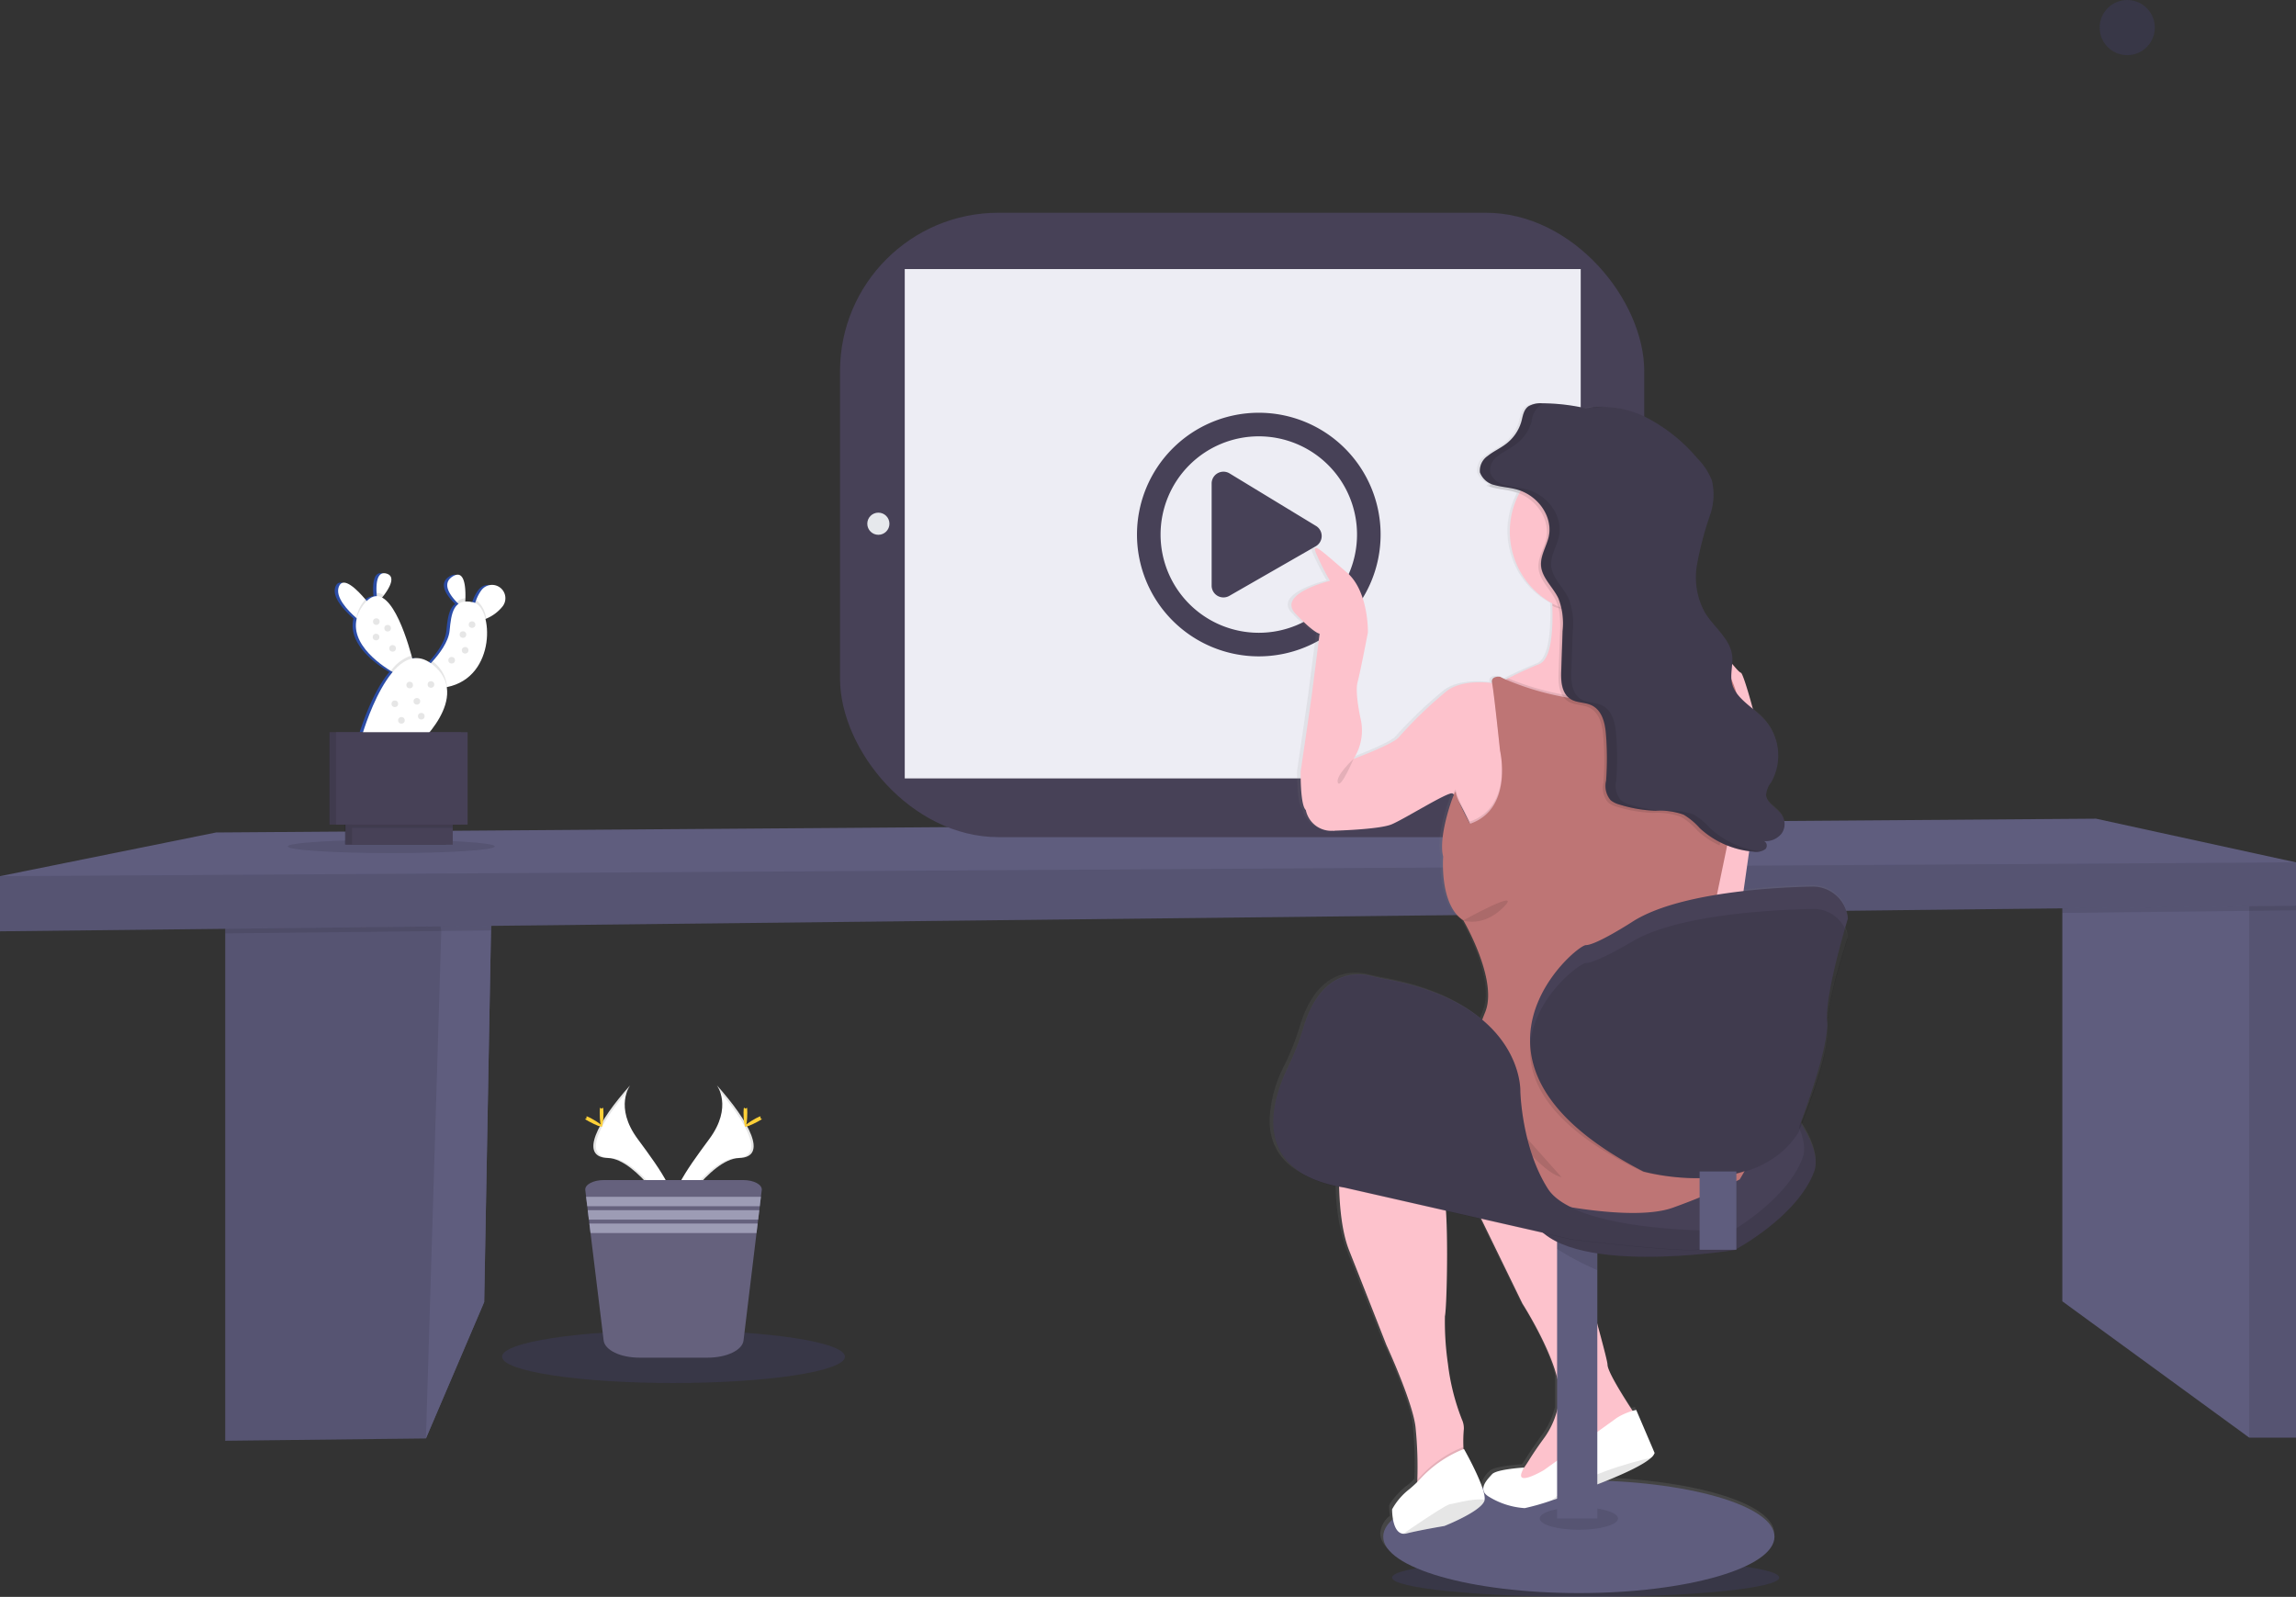 <svg xmlns="http://www.w3.org/2000/svg" xmlns:xlink="http://www.w3.org/1999/xlink" width="330.653" height="229.984" viewBox="0 0 330.653 229.984">
  <rect x="0" y="0" width="330.653" height="229.984" fill="#333333" stroke="none"/>
  <defs>
    <linearGradient id="linear-gradient" x1="0.5" y1="1" x2="0.5" gradientUnits="objectBoundingBox">
      <stop offset="0" stop-color="gray" stop-opacity="0.251"/>
      <stop offset="0.54" stop-color="gray" stop-opacity="0.122"/>
      <stop offset="1" stop-color="gray" stop-opacity="0.102"/>
    </linearGradient>
  </defs>
  <g id="undraw_press_play_bx2d" transform="translate(0 -33.899)">
    <circle id="Ellipse_37" data-name="Ellipse 37" cx="3.972" cy="3.972" r="3.972" transform="translate(302.377 33.899)" fill="#6c63ff" opacity="0.1"/>
    <ellipse id="Ellipse_38" data-name="Ellipse 38" cx="27.882" cy="2.78" rx="27.882" ry="2.78" transform="translate(200.471 258.323)" fill="#6c63ff" opacity="0.1"/>
    <path id="Path_65" data-name="Path 65" d="M136.394,487.31l-.122,6.6-.98,53.523L126.9,567.077l-28.9.331V490.352l30.166-2.39Z" transform="translate(-65.564 -326.011)" fill="#5f5d7e"/>
    <path id="Path_66" data-name="Path 66" d="M136.394,487.31l-.122,6.6-.98,53.523L126.9,567.077l-28.9.331V490.352l30.166-2.39Z" transform="translate(-65.564 -326.011)" opacity="0.1"/>
    <path id="Path_67" data-name="Path 67" d="M194.819,487.31l-.122,6.6-.98,53.523-8.387,19.641,2.208-73.038-.007-.046-.94-6.031Z" transform="translate(-123.989 -326.011)" fill="#5f5d7e"/>
    <path id="Path_68" data-name="Path 68" d="M128.166,487.962l8.228-.652-.122,6.6-7.166.079L98,494.34v-3.988Z" transform="translate(-65.564 -326.011)" opacity="0.1"/>
    <path id="Path_69" data-name="Path 69" d="M930.981,487.562v76.613h-6.729L897.33,544.538V485.4l24.053-2.261,1.476.679,1.393.642Z" transform="translate(-600.328 -323.222)" fill="#5f5d7e"/>
    <rect id="Rectangle_55" data-name="Rectangle 55" width="6.729" height="80.356" transform="translate(323.924 160.597)" opacity="0.1"/>
    <path id="Path_70" data-name="Path 70" d="M930.981,483.819v4.405l-6.729.076-26.922.3v-3.2l24.053-2.261,1.476.679,1.393.642v-.642Z" transform="translate(-600.328 -323.222)" opacity="0.1"/>
    <path id="Path_71" data-name="Path 71" d="M330.653,464.929v6.242L0,474.858v-7.944l31.113-6.289,270.745-1.986Z" transform="translate(0 -306.831)" fill="#5f5d7e"/>
    <path id="Path_72" data-name="Path 72" d="M330.653,477.64v6.242L0,487.57v-7.944Z" transform="translate(0 -319.542)" opacity="0.1"/>
    <rect id="Rectangle_56" data-name="Rectangle 56" width="115.818" height="89.925" rx="22.82" transform="translate(120.975 64.539)" fill="#474157"/>
    <rect id="Rectangle_57" data-name="Rectangle 57" width="97.349" height="73.356" transform="translate(130.295 72.651)" fill="#ededf4"/>
    <circle id="Ellipse_39" data-name="Ellipse 39" cx="1.595" cy="1.595" r="1.595" transform="translate(124.9 107.732)" fill="#e6e8ec"/>
    <circle id="Ellipse_40" data-name="Ellipse 40" cx="2.631" cy="2.631" r="2.631" transform="translate(229.326 106.868)" fill="#e6e8ec"/>
    <path id="Path_73" data-name="Path 73" d="M620.934,349.638l-12.448-7.566a1.7,1.7,0,0,0-2.525,1.483V358.27a1.7,1.7,0,0,0,2.525,1.483l12.448-7.143a1.7,1.7,0,0,0,0-2.972Zm9.36,1.274a17.542,17.542,0,1,0-17.542,17.542A17.542,17.542,0,0,0,630.294,350.912Zm-31.688,0a14.146,14.146,0,1,1,14.146,14.146,14.146,14.146,0,0,1-14.146-14.146Z" transform="translate(-431.469 -240.026)" fill="#474157"/>
    <path id="Path_74" data-name="Path 74" d="M736.127,405.782a4.14,4.14,0,0,0-.374-1.165c.251-.857.414-1.384.414-1.384a1.934,1.934,0,0,0-.04-.331,5.081,5.081,0,0,0-5.147-4.263c-1.986.036-5.753.169-9.93.639.238-1.671.523-3.671.821-5.729l.546.06a2.617,2.617,0,0,1,.391.02h.175a1.8,1.8,0,0,0,1.211-.371.715.715,0,0,0-.222-1.172A2.952,2.952,0,0,0,726.565,391a2.317,2.317,0,0,0,0-2.694c-.7-.993-2.178-1.655-2.257-2.823a3.449,3.449,0,0,1,.748-1.844,7.7,7.7,0,0,0-1.215-9.251,18.114,18.114,0,0,0-1.47-1.307c-.728-2.674-1.489-5.064-1.714-5.14-.291-.1-.791-.725-1.268-1.264a6.084,6.084,0,0,0-.023-1.367c-.351-2.317-2.648-3.972-3.912-6.017a10.388,10.388,0,0,1-1.168-6.894,49.322,49.322,0,0,1,1.807-6.9,8.782,8.782,0,0,0,.354-5.187,9.428,9.428,0,0,0-2.135-3.217,24.318,24.318,0,0,0-7.586-5.958,15.076,15.076,0,0,0-6.716-1.436h-.023l-.364.02-.258.017-.258.026-.275.026h0c-.281.036-.559.079-.837.136a28.9,28.9,0,0,0-6.14-.688h-.268a3.144,3.144,0,0,0-1.754.414c-.735.513-.828,1.433-1.049,2.234a6.2,6.2,0,0,1-2.383,3.31c-.791.569-1.721.993-2.476,1.589a2.522,2.522,0,0,0-1.142,2.37,2.586,2.586,0,0,0,1.655,1.622c-.1.119-.2.235-.288.357.156.063.331.119.473.165.993.295,2.062.331,3.068.6a6.722,6.722,0,0,1,.814.275,11.624,11.624,0,0,0-1.36,5.468,11.78,11.78,0,0,0,6.163,10.333v.331c.1,3.455-.159,7.659-1.926,8.371s-3.459,1.516-4.5,2.036l-.331.175c-.275-.126-.549-.258-.818-.4,0,0-1.407-.166-1.162.907,0,0-4.253-.662-6.587,1.155a60.655,60.655,0,0,0-6.914,6.6c-.751.99-6.56,3.154-6.56,3.154a7.448,7.448,0,0,0,1.039-5.693s-.874-3.78-.457-5.3,1.5-7.143,1.5-7.143.152-5.938-3.088-8.662-5.494-4.965-4.243-2.317a36.89,36.89,0,0,0,1.834,3.545s-7.748,1.84-5,4.713,3.5,2.876,3.5,2.876-.917,7.093-1.086,8.414-1.655,11.383-1.655,11.383-.083,4.786.751,5.527a3.765,3.765,0,0,0,4,2.979s6.58-.166,8.414-.907,8.162-4.7,8.831-4.455a.379.379,0,0,1,.129.086.945.945,0,0,1,.1.1c-.662,1.466-2.231,6.444-1.562,8.89,0,0-.583,6.927,2.916,9.155,0,0,5.081,8.579,3.164,13.2-.152.374-.288.718-.414,1.053-2.909-2.413-7.348-4.634-14.126-5.862-.692-.126-1.38-.278-2.062-.444-1.926-.467-7.225-.894-9.747,7.484a36.856,36.856,0,0,1-2.237,5.667,18.711,18.711,0,0,0-2.118,7.745c-.056,4,2.012,7.973,9.519,9.43a28.567,28.567,0,0,0,1.443,9.079c2.082,5.2,5.415,13.61,5.415,13.61s4,8.579,4.25,12.041a55.282,55.282,0,0,1,.235,7.282,3.246,3.246,0,0,1-.033.364,8.779,8.779,0,0,1-1.119,1.016c-.583.331-2.5,2.393-2.5,2.886a8.82,8.82,0,0,0,.126,1.41,3.474,3.474,0,0,0-1.4,2.515c0,4.475,12.7,8.1,28.365,8.1s28.362-3.641,28.362-8.1c0-4.084-10.592-7.46-24.354-8.016,2.87-1.145,5.418-2.347,6.474-3.31a1.549,1.549,0,0,0,.5-.682L705.5,473.78s-.208.046-.516.136l-.185-.278c-1.185-1.8-3.465-5.4-3.465-6.375,0-.361-.6-2.668-1.476-5.829V451.289c8.692,1.324,19.892-.477,19.892-.477l.05-.026h.218v-.119c1.506-.834,9.039-5.246,11.273-11.1.662-1.708-.162-4.154-1.8-6.769,1.145-2.843,3.972-10.188,3.69-13.117,0-.156-.02-.331-.02-.5a8.657,8.657,0,0,0,.033-.9c.331-4.3,2.979-12.164,2.979-12.164S736.16,405.981,736.127,405.782ZM679.86,386.665c.6,1.059,1.248,2.413,1.5,2.962h0s-.88-1.622-1.486-2.962Zm.629,92.709-.063.023v-.331a19.677,19.677,0,0,1,.063-2.588,3.032,3.032,0,0,0-.285-1.344,31.771,31.771,0,0,1-2.029-7.987,40.053,40.053,0,0,1-.434-6.835,121.041,121.041,0,0,0,.149-15.113l5.124,1.152,5.958,12.147s3.833,5.931,5.021,10.611V473.8a11.451,11.451,0,0,1-1.791,3.886c-.791,1.082-1.562,2.178-2.277,3.31-.218.351-.46.712-.7,1.049-.079,0-3.995.228-4.66.963a4.449,4.449,0,0,0-1.245,1.887l-.169.026a39.5,39.5,0,0,0-2.645-5.544Z" transform="translate(-470.055 -237.258)" fill="url(#linear-gradient)"/>
    <path id="Path_75" data-name="Path 75" d="M775.915,767.873l-1.324,4.3-5.627,4.882-8.275,2.376s-3.889-2.128-2.565-2.542a3.266,3.266,0,0,0,1.248-1.086c-.463,1.688,3.22-.487,3.22-.487s9.516-6.785,10.509-7.53a7.484,7.484,0,0,1,2.118-.97C775.634,767.465,775.915,767.873,775.915,767.873Z" transform="translate(-540.277 -530.011)" opacity="0.1"/>
    <path id="Path_76" data-name="Path 76" d="M757.738,692.923l-1.324,4.3-5.627,4.882-8.275,2.376s-3.889-2.128-2.565-2.542a3.264,3.264,0,0,0,1.248-1.086,16.54,16.54,0,0,0,1.105-1.6c.708-1.139,1.476-2.237,2.261-3.31a11.914,11.914,0,0,0,2.089-5.5c.579-4.551-5.3-13.736-5.3-13.736L730.68,654.79l14.894,1.82s8.026,27.555,8.026,28.878c0,.993,2.264,4.584,3.442,6.395C757.457,692.516,757.738,692.923,757.738,692.923Z" transform="translate(-522.1 -455.061)" fill="#fdc2cc"/>
    <ellipse id="Ellipse_41" data-name="Ellipse 41" cx="28.173" cy="8.126" rx="28.173" ry="8.126" transform="translate(199.203 247.086)" fill="#5f5d7e"/>
    <path id="Path_77" data-name="Path 77" d="M770.57,773.456a1.589,1.589,0,0,1-.5.685c-2.045,1.877-9.695,4.667-14.421,6.183a33.453,33.453,0,0,1-3.783,1.076,11.218,11.218,0,0,1-5.213-1.678c-1.655-1.016-.165-2.459.5-3.2s4.634-.966,4.634-.966c-1.9,3.167,2.81.387,2.81.387s9.516-6.785,10.509-7.53a9.134,9.134,0,0,1,2.813-1.158Z" transform="translate(-532.285 -530.298)" fill="#fff"/>
    <path id="Path_79" data-name="Path 79" d="M789.781,788.09c-2.045,1.877-9.694,4.667-14.421,6.183C779.643,790.645,786.825,788.749,789.781,788.09Z" transform="translate(-551.992 -544.241)" opacity="0.1"/>
    <ellipse id="Ellipse_42" data-name="Ellipse 42" cx="5.637" cy="1.625" rx="5.637" ry="1.625" transform="translate(221.74 250.969)" opacity="0.1"/>
    <rect id="Rectangle_58" data-name="Rectangle 58" width="5.792" height="42.862" transform="translate(224.242 209.732)" fill="#5f5d7e"/>
    <path id="Path_80" data-name="Path 80" d="M783.792,687.128v4.965A40.735,40.735,0,0,1,778,689.045V685h1.208Z" transform="translate(-553.758 -475.272)" opacity="0.1"/>
    <path id="Path_81" data-name="Path 81" d="M754.27,610.208s19.124-4.922,23.884-8.606,23.45,13.65,20.981,20.19-11.459,11.277-11.459,11.277-24.86,4.045-29.094-4.392S754.27,610.208,754.27,610.208Z" transform="translate(-537.882 -419.138)" fill="#474157"/>
    <path id="Path_82" data-name="Path 82" d="M754.27,610.208s19.124-4.922,23.884-8.606,23.45,13.65,20.981,20.19-11.459,11.277-11.459,11.277-24.86,4.045-29.094-4.392S754.27,610.208,754.27,610.208Z" transform="translate(-537.882 -419.138)" opacity="0.1"/>
    <path id="Path_83" data-name="Path 83" d="M749.27,604.208s19.124-4.922,23.884-8.606,23.45,13.65,20.981,20.19-11.459,11.277-11.459,11.277-24.86,4.045-29.094-4.392S749.27,604.208,749.27,604.208Z" transform="translate(-534.537 -415.124)" fill="#474157"/>
    <path id="Path_84" data-name="Path 84" d="M673.421,423.313l-2.069-.751a7.524,7.524,0,0,0,1.036-5.709s-.87-3.793-.457-5.329,1.489-7.166,1.489-7.166.152-5.958-3.068-8.688-5.455-4.965-4.213-2.317a36.873,36.873,0,0,0,1.82,3.558s-7.7,1.844-4.965,4.73,3.475,2.883,3.475,2.883-.91,7.116-1.076,8.44-1.655,11.419-1.655,11.419-.083,4.8.745,5.544a3.744,3.744,0,0,0,3.972,2.979C669.046,432.9,676.069,425.134,673.421,423.313Z" transform="translate(-476.426 -279.362)" fill="#fdc2cc"/>
    <path id="Path_85" data-name="Path 85" d="M784.127,413.249v4.634l-4.8,1.566-8.175,6.017-2.168,1.6-9.681-3.889-6.123-6.454s.3-.162.814-.43l.331-.175c1.036-.52,2.668-1.324,4.472-2.042s2.016-4.928,1.913-8.4v-.331c-.083-2.433-.331-4.422-.331-4.422s1.009-.192,2.479-.41c4.074-.606,11.677-1.423,11.009,1.072a5.75,5.75,0,0,0,0,2.578c.02.093.04.189.063.281a21.834,21.834,0,0,0,2.82,6.16l6.62,2.383.185.066Z" transform="translate(-537.153 -284.522)" fill="#fdc2cc"/>
    <path id="Path_86" data-name="Path 86" d="M838.485,441.541v-1.407a4.635,4.635,0,0,1,1.572,0c.579.166,1.678,1.9,2.175,2.069s3.535,11.5,3.2,12.495-3.459,23.411-3.459,23.411l-6.305,6.951-1.241-19.114,4.055-11.336Z" transform="translate(-591.511 -311.408)" fill="#fdc2cc"/>
    <path id="Path_87" data-name="Path 87" d="M737.631,601.77s-5.762,1.241-5.031,3.062,3.955,1.9,3.955,1.9Z" transform="translate(-523.342 -419.59)" fill="#fdc2cc"/>
    <path id="Path_88" data-name="Path 88" d="M710.965,463.909l-4.385,9.45-5.213,3.806-.91-5.882s-1.761-3.889-2.519-4.548a.381.381,0,0,0-.129-.086c-.662-.248-6.951,3.724-8.771,4.468s-8.357.91-8.357.91l2.9-10.343s5.792-2.151,6.537-3.144a60.24,60.24,0,0,1,6.868-6.62c2.317-1.82,6.544-1.158,6.544-1.158l.066.027,1.086.47,3.144,7.7Z" transform="translate(-488.65 -318.485)" fill="#fdc2cc"/>
    <path id="Path_89" data-name="Path 89" d="M701.066,669.314a19.745,19.745,0,0,0-.063,2.595c.023.923.063,1.708.063,1.708l-1.9,3.972s-6.537,2.151-5.461,1.241a3.6,3.6,0,0,0,.662-2.214,56.151,56.151,0,0,0-.235-7.3c-.248-3.475-4.22-12.081-4.22-12.081s-3.31-8.44-5.378-13.653-1.324-14.646-1.324-14.646.331-7.116,1.82-9.268,7.282-2.9,7.282-2.9l2.717,9.013s2.234,8.44,3.062,9.681.579,16.053.248,17.625a42.153,42.153,0,0,0,.434,6.858,32.21,32.21,0,0,0,2.012,8.01A3.058,3.058,0,0,1,701.066,669.314Z" transform="translate(-490.252 -429.625)" fill="#fdc2cc"/>
    <path id="Path_90" data-name="Path 90" d="M722.3,785.068l-1.9,3.972s-6.537,2.151-5.461,1.241a3.6,3.6,0,0,0,.662-2.214c.235-.235.487-.493.745-.758a16.712,16.712,0,0,1,5.908-3.949h0C722.263,784.283,722.3,785.068,722.3,785.068Z" transform="translate(-511.489 -541.076)" opacity="0.1"/>
    <path id="Path_91" data-name="Path 91" d="M719.522,791.588a.19.19,0,0,1,0,.046c-.331,1.572-5.792,3.724-5.792,3.724s-3.475.579-5.461,1.076a1.374,1.374,0,0,1-.467.043c-1.532-.116-1.6-3.065-1.6-3.518a9.406,9.406,0,0,1,2.482-2.9,17.731,17.731,0,0,0,1.84-1.764,17.078,17.078,0,0,1,6.031-4.028h0S719.787,789.956,719.522,791.588Z" transform="translate(-505.723 -541.685)" fill="#fff"/>
    <path id="Path_93" data-name="Path 93" d="M722.76,806.268a.2.2,0,0,1,0,.046c-.331,1.572-5.792,3.724-5.792,3.724s-3.475.579-5.461,1.076a1.373,1.373,0,0,1-.467.043c1.8-1.235,6.166-4.2,6.755-4.263S721.287,805.993,722.76,806.268Z" transform="translate(-508.961 -556.365)" opacity="0.1"/>
    <path id="Path_94" data-name="Path 94" d="M788.514,404.442c-2.045,1.685-3.925,1.443-6.782,1.443-2.065,0-4.75.725-6.441-.205-.07-2.585-.331-4.76-.331-4.76s14.4-2.731,13.488.662A6.018,6.018,0,0,0,788.514,404.442Z" transform="translate(-551.724 -284.523)" opacity="0.1"/>
    <path id="Path_95" data-name="Path 95" d="M781.1,361.146a11.833,11.833,0,0,1-11.833,11.833,8.249,8.249,0,0,1-.907-.033h0a11.833,11.833,0,1,1,12.743-11.8Z" transform="translate(-540.003 -250.694)" fill="#fdc2cc"/>
    <path id="Path_96" data-name="Path 96" d="M742.7,459.252l3.144,4.965-4.385,9.45-5.213,3.806-.91-5.9s-1.761-3.889-2.519-4.548c.218-.533.367-.778.367-.583,0,.827,2.036,4.551,2.036,4.551,6.289-2.151,4.336-10.509,4.336-10.509s-.781-7.447-1.086-9.407l1.086.47Z" transform="translate(-523.532 -318.776)" opacity="0.1"/>
    <path id="Path_97" data-name="Path 97" d="M784.127,439.869V444.5l-4.8,1.566-8.175,6.017-2.168,1.6-9.681-3.889-6.123-6.454s.3-.162.814-.43l.331-.175a40.413,40.413,0,0,0,16.718,3.005c12.468-1.986,12.839-5,12.528-6.067Z" transform="translate(-537.153 -311.142)" opacity="0.1"/>
    <path id="Path_98" data-name="Path 98" d="M743.016,514.772a92.77,92.77,0,0,1-9.6,4.055c-5.709,2.069-18.287-.662-19.859-1.076s-13.653-5.213-18.287-7.033-5.792-.331-6.868-.5-1.82-2.234-1.986-2.813,2.979-5.627,4.717-8.192,6.951-2.069,7.7-2.234,5.958,0,5.958,0-.331-1.655,1.572-6.289-3.144-13.239-3.144-13.239c-3.475-2.234-2.9-9.185-2.9-9.185-.827-3.062,1.82-10.1,1.82-9.268s2.036,4.551,2.036,4.551c6.289-2.151,4.336-10.509,4.336-10.509s-.91-8.688-1.152-9.764,1.152-.91,1.152-.91q.4.209.814.4a40.229,40.229,0,0,0,17.059,3.161c15.116-2.439,12.438-6.328,12.339-6.467l.735.261c5.461,3.972,3.806,17.128,3.806,17.128l-2.046,9.82-1.519,7.315s5.378,32.6,5.875,34.257S743.016,514.772,743.016,514.772Z" transform="translate(-492.484 -311.002)" fill="#be7575"/>
    <path id="Path_99" data-name="Path 99" d="M730.994,622c-.331.248-4.055,7.944-1.324,10.095S730.994,622,730.994,622Z" transform="translate(-520.759 -433.124)" opacity="0.1"/>
    <path id="Path_100" data-name="Path 100" d="M743.68,625.27c.083.248,7.778,12.495,12,13.488Z" transform="translate(-530.798 -435.311)" opacity="0.1"/>
    <path id="Path_101" data-name="Path 101" d="M797.2,332.386l-1.231.261a8.3,8.3,0,0,1,1.039-.308Z" transform="translate(-565.78 -239.337)" opacity="0.1"/>
    <path id="Path_102" data-name="Path 102" d="M783.931,396.545l-2.317,9.814A11.986,11.986,0,0,1,778.4,404.2a9.8,9.8,0,0,0-2.35-1.966,10.2,10.2,0,0,0-4.081-.563,19.632,19.632,0,0,1-5.1-.874,3.6,3.6,0,0,1-1.324-.642,3.217,3.217,0,0,1-.662-2.8,42.889,42.889,0,0,0,.05-5.723c-.02-.357-.046-.715-.076-1.072-.132-1.6-.563-3.452-2.2-4.137-.841-.331-1.844-.3-2.648-.7a2.184,2.184,0,0,1-.331-.205c-1.192-.834-1.3-2.506-1.254-3.912q.106-2.9.2-5.8a16.857,16.857,0,0,0-.063-2.863h0a6.355,6.355,0,0,0-.516-1.827c-.718-1.536-2.214-2.817-2.482-4.438a1.8,1.8,0,0,1-.03-.228c-.139-1.45.774-2.8,1.1-4.227.642-2.87-1.516-6.014-4.69-6.838-.993-.258-2.059-.308-3.048-.6a4.9,4.9,0,0,1-.467-.165,13.894,13.894,0,0,1,11.167-5.3c7.391,0,13.385,5.3,13.385,11.833a11.356,11.356,0,0,1-4.945,9.185c.02.093.043.189.07.281a20.819,20.819,0,0,0,3.191,6.16l7.493,2.383.834.265C785.8,383.395,783.931,396.545,783.931,396.545Z" transform="translate(-533.969 -250.697)" opacity="0.1"/>
    <path id="Path_103" data-name="Path 103" d="M867.572,520.655a1.126,1.126,0,0,1-.212-.03A.44.44,0,0,1,867.572,520.655Z" transform="translate(-613.541 -365.301)" opacity="0.1"/>
    <path id="Path_104" data-name="Path 104" d="M759.671,330a28.465,28.465,0,0,0-6.315-.738,3.5,3.5,0,0,0-1.986.417c-.732.513-.824,1.44-1.043,2.241a6.216,6.216,0,0,1-2.367,3.31c-.784.573-1.708.993-2.459,1.6a2.566,2.566,0,0,0-1.135,2.376,2.938,2.938,0,0,0,2.171,1.84c.993.281,2.049.331,3.048.6,3.174.824,5.329,3.972,4.687,6.835-.331,1.427-1.235,2.777-1.1,4.227.162,1.731,1.761,3.065,2.512,4.67a10.092,10.092,0,0,1,.586,4.687l-.2,5.805c-.053,1.529.079,3.369,1.589,4.117.808.4,1.814.354,2.648.705,1.635.682,2.065,2.539,2.2,4.134a42.728,42.728,0,0,1,.026,6.8,3.187,3.187,0,0,0,.662,2.8,3.549,3.549,0,0,0,1.324.642,19.634,19.634,0,0,0,5.1.874,10.307,10.307,0,0,1,4.081.563,9.879,9.879,0,0,1,2.35,1.966,12.988,12.988,0,0,0,7.672,3.359,2.285,2.285,0,0,0,1.734-.354c.427-.394.175-1.244-.434-1.195a2.943,2.943,0,0,0,2.787-1.066,2.35,2.35,0,0,0,0-2.7c-.692-.993-2.161-1.655-2.241-2.833a3.5,3.5,0,0,1,.741-1.85,7.781,7.781,0,0,0-1.2-9.268c-1.552-1.605-3.879-2.823-4.422-4.882-.361-1.377.185-2.823-.023-4.223-.331-2.317-2.625-3.972-3.886-6.037a10.5,10.5,0,0,1-1.162-6.914,49.178,49.178,0,0,1,1.8-6.918,8.928,8.928,0,0,0,.351-5.206,9.539,9.539,0,0,0-2.122-3.227,23.894,23.894,0,0,0-7.533-5.958,13.774,13.774,0,0,0-9.837-.907" transform="translate(-531.233 -237.276)" fill="#474157"/>
    <path id="Path_105" data-name="Path 105" d="M759.671,330a28.465,28.465,0,0,0-6.315-.738,3.5,3.5,0,0,0-1.986.417c-.732.513-.824,1.44-1.043,2.241a6.216,6.216,0,0,1-2.367,3.31c-.784.573-1.708.993-2.459,1.6a2.566,2.566,0,0,0-1.135,2.376,2.938,2.938,0,0,0,2.171,1.84c.993.281,2.049.331,3.048.6,3.174.824,5.329,3.972,4.687,6.835-.331,1.427-1.235,2.777-1.1,4.227.162,1.731,1.761,3.065,2.512,4.67a10.092,10.092,0,0,1,.586,4.687l-.2,5.805c-.053,1.529.079,3.369,1.589,4.117.808.4,1.814.354,2.648.705,1.635.682,2.065,2.539,2.2,4.134a42.728,42.728,0,0,1,.026,6.8,3.187,3.187,0,0,0,.662,2.8,3.549,3.549,0,0,0,1.324.642,19.634,19.634,0,0,0,5.1.874,10.307,10.307,0,0,1,4.081.563,9.879,9.879,0,0,1,2.35,1.966,12.988,12.988,0,0,0,7.672,3.359,2.285,2.285,0,0,0,1.734-.354c.427-.394.175-1.244-.434-1.195a2.943,2.943,0,0,0,2.787-1.066,2.35,2.35,0,0,0,0-2.7c-.692-.993-2.161-1.655-2.241-2.833a3.5,3.5,0,0,1,.741-1.85,7.781,7.781,0,0,0-1.2-9.268c-1.552-1.605-3.879-2.823-4.422-4.882-.361-1.377.185-2.823-.023-4.223-.331-2.317-2.625-3.972-3.886-6.037a10.5,10.5,0,0,1-1.162-6.914,49.178,49.178,0,0,1,1.8-6.918,8.928,8.928,0,0,0,.351-5.206,9.539,9.539,0,0,0-2.122-3.227,23.894,23.894,0,0,0-7.533-5.958,13.774,13.774,0,0,0-9.837-.907" transform="translate(-531.233 -237.276)" opacity="0.1"/>
    <path id="Path_106" data-name="Path 106" d="M737.18,548.476s2.813,1.076,5.792-1.9S737.18,548.476,737.18,548.476Z" transform="translate(-526.449 -382.018)" opacity="0.1"/>
    <g id="Group_116" data-name="Group 116" transform="translate(213.048 92.004)" opacity="0.1">
      <path id="Path_107" data-name="Path 107" d="M793.1,330.871a11.772,11.772,0,0,1,1.655-.209,12.553,12.553,0,0,0-2.317.073Z" transform="translate(-776.467 -330.203)"/>
      <path id="Path_108" data-name="Path 108" d="M777.411,390.5a9.9,9.9,0,0,0-2.353-1.966,10.3,10.3,0,0,0-4.081-.563,19.527,19.527,0,0,1-5.1-.874,3.548,3.548,0,0,1-1.324-.642,3.225,3.225,0,0,1-.662-2.8,42.729,42.729,0,0,0-.026-6.8c-.136-1.6-.563-3.452-2.2-4.134-.837-.351-1.84-.308-2.648-.7-1.509-.748-1.655-2.588-1.592-4.117q.1-2.9.2-5.8a10.059,10.059,0,0,0-.586-4.69c-.751-1.605-2.35-2.936-2.512-4.67-.136-1.446.778-2.8,1.1-4.227.642-2.87-1.516-6.011-4.69-6.835-.993-.258-2.059-.311-3.048-.6a2.905,2.905,0,0,1-2.155-1.82,2.52,2.52,0,0,1,1.132-2.38c.751-.606,1.675-1.023,2.463-1.6a6.193,6.193,0,0,0,2.363-3.31,3.713,3.713,0,0,1,1.043-2.241,2.648,2.648,0,0,1,1.357-.4c-.295,0-.589-.017-.88-.017a3.521,3.521,0,0,0-1.986.414c-.732.516-.824,1.44-1.043,2.241a6.216,6.216,0,0,1-2.367,3.31c-.784.573-1.708.993-2.459,1.6a2.568,2.568,0,0,0-1.135,2.38,2.92,2.92,0,0,0,2.158,1.82c.99.295,2.049.331,3.048.6,3.174.824,5.329,3.972,4.687,6.835-.331,1.427-1.235,2.78-1.1,4.227.162,1.734,1.761,3.065,2.512,4.67a10.057,10.057,0,0,1,.586,4.69q-.1,2.9-.2,5.8c-.053,1.529.079,3.369,1.589,4.117.808.4,1.814.354,2.648.7,1.635.682,2.065,2.539,2.2,4.134a42.743,42.743,0,0,1,.026,6.8,3.187,3.187,0,0,0,.662,2.8,3.548,3.548,0,0,0,1.324.642,19.5,19.5,0,0,0,5.1.874,10.308,10.308,0,0,1,4.081.563A9.959,9.959,0,0,1,775.9,390.5a12.968,12.968,0,0,0,7.669,3.36,3.544,3.544,0,0,0,1.109-.043A12.945,12.945,0,0,1,777.411,390.5Z" transform="translate(-744.18 -329.32)"/>
    </g>
    <path id="Path_109" data-name="Path 109" d="M684.782,484s-2.648,2.429-2.261,3.422S684.782,484,684.782,484Z" transform="translate(-489.856 -340.8)" opacity="0.1"/>
    <path id="Path_110" data-name="Path 110" d="M668.535,577.927c-1.91-.467-7.176-.9-9.681,7.507a37.18,37.18,0,0,1-2.221,5.683c-2.4,4.935-5.508,15.083,8.146,17.317l32.767,7.447s17.542,2.151,18.7,1.324a3.207,3.207,0,0,0,.993-2.648s-19.363,0-23.169-5.958-3.972-14.067-3.972-14.067.477-12.521-19.528-16.159C669.908,578.248,669.213,578.092,668.535,577.927Z" transform="translate(-471.152 -403.498)" fill="#474157"/>
    <path id="Path_111" data-name="Path 111" d="M668.535,578.1c-1.91-.467-7.176-.9-9.681,7.51a37.185,37.185,0,0,1-2.221,5.683c-2.4,4.932-5.508,15.08,8.146,17.314l32.767,7.447s17.542,2.151,18.7,1.324a3.207,3.207,0,0,0,.993-2.648s-19.363,0-23.169-5.958S690.1,594.7,690.1,594.7s.477-12.521-19.528-16.159C669.908,578.418,669.213,578.256,668.535,578.1Z" transform="translate(-471.152 -403.612)" opacity="0.1"/>
    <path id="Path_112" data-name="Path 112" d="M811.958,543.834a5.061,5.061,0,0,0-5.114-4.276c-4.713.086-19.22.715-25.959,5.117,0,0-5.13,3.31-6.62,3.31s-21.68,17.211,8.275,32.6c0,0,16.053,4.568,22.341-6.156,0,0,4.468-11.518,4.137-15.507S812,544.178,812,544.178,811.991,544.049,811.958,543.834Z" transform="translate(-545.886 -377.968)" fill="#474157"/>
    <path id="Path_113" data-name="Path 113" d="M811.958,553.257a4.963,4.963,0,0,0-5.114-3.949c-4.713.079-19.22.662-25.959,4.723,0,0-5.13,3.055-6.62,3.055s-21.68,15.887,8.275,30.1c0,0,16.053,4.217,22.341-5.683,0,0,4.468-10.635,4.137-14.315S812,553.575,812,553.575,811.991,553.456,811.958,553.257Z" transform="translate(-545.886 -384.491)" opacity="0.1"/>
    <rect id="Rectangle_59" data-name="Rectangle 59" width="5.296" height="11.277" transform="translate(244.763 202.615)" fill="#5f5d7e"/>
    <ellipse id="Ellipse_43" data-name="Ellipse 43" cx="14.908" cy="0.957" rx="14.908" ry="0.957" transform="translate(41.439 154.848)" opacity="0.1"/>
    <path id="Path_114" data-name="Path 114" d="M266.794,405.634a5.687,5.687,0,0,0-.755,1.42c-.046.126-.093.265-.139.4a1.22,1.22,0,0,0-.262-.089,3.753,3.753,0,0,0-1.182-.1c0-.152.02-.331.023-.483.05-1.744-.156-4.177-1.82-3.148-1.6.993-.457,2.648.573,3.71l.265.258c-.94.662-1.119,2.228-1.274,3.853s-1.536,3.406-2.453,4.415c-.093.1-.175.2-.258.281a3.346,3.346,0,0,0-2.664-.685c-.036-.142-.079-.291-.122-.45-.741-2.674-2.28-7.311-4.243-8.328l.258-.331c.834-1.092,1.774-2.711.387-3.128s-1.513,1.407-1.436,2.77c0,.172.026.331.04.483a2.042,2.042,0,0,0-1.45.708l-.215-.252c-1.125-1.324-3.187-3.432-3.813-1.84-.583,1.483,1.235,3.406,2.512,4.521l.079.07c-.857,3.485,2.876,6.332,4.9,7.563l.261.159c-2.78,3.277-4.5,9.417-4.5,9.417l7.785,1.39s5.163-4.452,4.5-8.635h.053c5.16-1.033,6.332-6.534,5.527-9.8l.093-.036a5.871,5.871,0,0,0,2.39-1.807C271.3,405.928,268.271,403.664,266.794,405.634Z" transform="translate(-197.937 -286.721)" fill="#2b4ca5"/>
    <path id="Path_115" data-name="Path 115" d="M266.794,405.634a5.687,5.687,0,0,0-.755,1.42c-.046.126-.093.265-.139.4a1.22,1.22,0,0,0-.262-.089,3.753,3.753,0,0,0-1.182-.1c0-.152.02-.331.023-.483.05-1.744-.156-4.177-1.82-3.148-1.6.993-.457,2.648.573,3.71l.265.258c-.94.662-1.119,2.228-1.274,3.853s-1.536,3.406-2.453,4.415c-.093.1-.175.2-.258.281a3.346,3.346,0,0,0-2.664-.685c-.036-.142-.079-.291-.122-.45-.741-2.674-2.28-7.311-4.243-8.328l.258-.331c.834-1.092,1.774-2.711.387-3.128s-1.513,1.407-1.436,2.77c0,.172.026.331.04.483a2.042,2.042,0,0,0-1.45.708l-.215-.252c-1.125-1.324-3.187-3.432-3.813-1.84-.583,1.483,1.235,3.406,2.512,4.521l.079.07c-.857,3.485,2.876,6.332,4.9,7.563l.261.159c-2.78,3.277-4.5,9.417-4.5,9.417l7.785,1.39s5.163-4.452,4.5-8.635h.053c5.16-1.033,6.332-6.534,5.527-9.8l.093-.036a5.871,5.871,0,0,0,2.39-1.807C271.3,405.928,268.271,403.664,266.794,405.634Z" transform="translate(-197.937 -286.721)" fill="none" opacity="0.1"/>
    <path id="Path_116" data-name="Path 116" d="M252.281,410.632l-.9,2.664s-.506-.357-1.145-.92c-1.278-1.115-3.095-3.038-2.512-4.521.626-1.592,2.688.51,3.813,1.84C251.98,410.222,252.281,410.632,252.281,410.632Z" transform="translate(-198.92 -289.475)" fill="#fff"/>
    <path id="Path_117" data-name="Path 117" d="M265.366,406.372a12.872,12.872,0,0,1-.887,1.043,13.968,13.968,0,0,1-.162-1.4c-.076-1.364.069-3.174,1.436-2.77S266.187,405.279,265.366,406.372Z" transform="translate(-210.085 -286.734)" fill="#fff"/>
    <path id="Path_118" data-name="Path 118" d="M297.718,407.222c-.026.877-.113,1.576-.113,1.576a11.251,11.251,0,0,1-1.135-1.013c-1.029-1.069-2.168-2.717-.573-3.71C297.559,403.045,297.765,405.477,297.718,407.222Z" transform="translate(-230.694 -287.164)" fill="#fff"/>
    <path id="Path_119" data-name="Path 119" d="M310.61,411.379a5.872,5.872,0,0,1-2.4,1.8,6.68,6.68,0,0,1-.8.288l-1.072-1.506a10.932,10.932,0,0,1,.444-1.463,5.687,5.687,0,0,1,.755-1.42A1.919,1.919,0,0,1,310.61,411.379Z" transform="translate(-238.21 -290.173)" fill="#fff"/>
    <path id="Path_120" data-name="Path 120" d="M256.831,414.57c.453.526.755.937.755.937l-.9,2.664s-.506-.357-1.145-.92a5.213,5.213,0,0,1,1.026-2.34A3.1,3.1,0,0,1,256.831,414.57Z" transform="translate(-204.224 -294.35)" opacity="0.1"/>
    <path id="Path_121" data-name="Path 121" d="M265.4,412.088a12.888,12.888,0,0,1-.887,1.043,13.977,13.977,0,0,1-.162-1.4A1.807,1.807,0,0,1,265.4,412.088Z" transform="translate(-210.118 -292.45)" opacity="0.1"/>
    <path id="Path_122" data-name="Path 122" d="M263.826,423.624l-2.264.993s-.493-.238-1.2-.682c-2.38-1.466-7.162-5.15-3.955-9.493s5.882,3.449,6.934,7.255C263.671,422.84,263.826,423.624,263.826,423.624Z" transform="translate(-204.084 -293.409)" fill="#fff"/>
    <path id="Path_123" data-name="Path 123" d="M299.22,414.643a1.844,1.844,0,0,1,1.248-.563c-.026.877-.113,1.575-.113,1.575A11.259,11.259,0,0,1,299.22,414.643Z" transform="translate(-233.447 -294.022)" opacity="0.1"/>
    <path id="Path_124" data-name="Path 124" d="M308.213,417.581a6.68,6.68,0,0,1-.8.288l-1.072-1.506a10.935,10.935,0,0,1,.444-1.463A3.83,3.83,0,0,1,308.213,417.581Z" transform="translate(-238.21 -294.571)" opacity="0.1"/>
    <path id="Path_125" data-name="Path 125" d="M285.8,427.814l-.381.066c-7.589,1.155-2.5-2.939-2.5-2.939s.331-.314.8-.831c.917-1.009,2.294-2.78,2.453-4.415.238-2.459.513-4.766,3.416-4.088C292.452,416.272,293,426.374,285.8,427.814Z" transform="translate(-221.423 -294.963)" fill="#fff"/>
    <rect id="Rectangle_60" data-name="Rectangle 60" width="14.5" height="3.813" transform="translate(49.747 151.743)" fill="#474157"/>
    <rect id="Rectangle_61" data-name="Rectangle 61" width="18.946" height="13.306" transform="translate(47.443 139.351)" fill="#474157"/>
    <rect id="Rectangle_62" data-name="Rectangle 62" width="14.5" height="3.813" transform="translate(49.608 151.743)" opacity="0.1"/>
    <rect id="Rectangle_63" data-name="Rectangle 63" width="18.946" height="13.306" transform="translate(47.384 139.354)" opacity="0.1"/>
    <rect id="Rectangle_64" data-name="Rectangle 64" width="14.5" height="3.813" transform="translate(50.7 151.743)" fill="#474157"/>
    <path id="Path_126" data-name="Path 126" d="M273.539,439c.331,1.139.49,1.923.49,1.923l-2.264.993s-.493-.238-1.2-.682A5.677,5.677,0,0,1,273.539,439Z" transform="translate(-214.273 -310.694)" opacity="0.1"/>
    <path id="Path_127" data-name="Path 127" d="M285.8,445.244l-.381.066c-7.589,1.155-2.5-2.939-2.5-2.939s.331-.314.8-.831A5,5,0,0,1,285.8,445.244Z" transform="translate(-221.423 -312.393)" opacity="0.1"/>
    <path id="Path_128" data-name="Path 128" d="M257.76,451.555s4.25-15.225,10.211-10.525-2.426,11.915-2.426,11.915Z" transform="translate(-205.709 -311.449)" fill="#fff"/>
    <circle id="Ellipse_44" data-name="Ellipse 44" cx="0.477" cy="0.477" r="0.477" transform="translate(53.719 122.944)" opacity="0.1"/>
    <circle id="Ellipse_45" data-name="Ellipse 45" cx="0.477" cy="0.477" r="0.477" transform="translate(53.679 125.172)" opacity="0.1"/>
    <circle id="Ellipse_46" data-name="Ellipse 46" cx="0.477" cy="0.477" r="0.477" transform="translate(67.504 123.381)" opacity="0.1"/>
    <circle id="Ellipse_47" data-name="Ellipse 47" cx="0.477" cy="0.477" r="0.477" transform="translate(56.38 134.783)" opacity="0.1"/>
    <circle id="Ellipse_48" data-name="Ellipse 48" cx="0.477" cy="0.477" r="0.477" transform="translate(66.511 127.078)" opacity="0.1"/>
    <circle id="Ellipse_49" data-name="Ellipse 49" cx="0.477" cy="0.477" r="0.477" transform="translate(61.586 132.003)" opacity="0.1"/>
    <circle id="Ellipse_50" data-name="Ellipse 50" cx="0.477" cy="0.477" r="0.477" transform="translate(55.347 123.897)" opacity="0.1"/>
    <circle id="Ellipse_51" data-name="Ellipse 51" cx="0.477" cy="0.477" r="0.477" transform="translate(66.194 124.814)" opacity="0.1"/>
    <circle id="Ellipse_52" data-name="Ellipse 52" cx="0.477" cy="0.477" r="0.477" transform="translate(64.565 128.508)" opacity="0.1"/>
    <circle id="Ellipse_53" data-name="Ellipse 53" cx="0.477" cy="0.477" r="0.477" transform="translate(59.557 134.426)" opacity="0.1"/>
    <circle id="Ellipse_54" data-name="Ellipse 54" cx="0.477" cy="0.477" r="0.477" transform="translate(58.525 132.083)" opacity="0.1"/>
    <circle id="Ellipse_55" data-name="Ellipse 55" cx="0.477" cy="0.477" r="0.477" transform="translate(56.062 126.8)" opacity="0.1"/>
    <rect id="Rectangle_65" data-name="Rectangle 65" width="14.5" height="1.393" transform="translate(50.7 151.743)" opacity="0.1"/>
    <rect id="Rectangle_66" data-name="Rectangle 66" width="18.946" height="13.306" transform="translate(48.397 139.351)" fill="#474157"/>
    <circle id="Ellipse_56" data-name="Ellipse 56" cx="0.477" cy="0.477" r="0.477" transform="translate(60.193 136.571)" opacity="0.1"/>
    <circle id="Ellipse_57" data-name="Ellipse 57" cx="0.477" cy="0.477" r="0.477" transform="translate(57.333 137.167)" opacity="0.1"/>
    <path id="Path_129" data-name="Path 129" d="M399.263,626s2.36,3.088-1.089,7.748-6.289,8.606-5.15,11.505c0,0,5.21-8.659,9.45-8.778S403.927,631.21,399.263,626Z" transform="translate(-296.032 -435.8)" fill="#fff"/>
    <path id="Path_130" data-name="Path 130" d="M399.525,626a3.8,3.8,0,0,1,.483.967c4.134,4.859,6.338,9.393,2.363,9.509-3.7.116-8.146,6.736-9.211,8.39.036.129.079.258.126.381,0,0,5.21-8.659,9.45-8.778S404.188,631.21,399.525,626Z" transform="translate(-296.294 -435.8)" opacity="0.1"/>
    <path id="Path_131" data-name="Path 131" d="M424.553,636.492c0,1.086-.122,1.966-.271,1.966s-.271-.88-.271-1.966.152-.576.3-.576S424.553,635.4,424.553,636.492Z" transform="translate(-316.933 -442.353)" fill="#ffd037"/>
    <path id="Path_132" data-name="Path 132" d="M426.437,640.312c-.953.52-1.784.834-1.857.7s.642-.662,1.6-1.182.576-.142.662,0S427.393,639.793,426.437,640.312Z" transform="translate(-317.311 -444.876)" fill="#ffd037"/>
    <path id="Path_133" data-name="Path 133" d="M363.985,626s-2.36,3.088,1.089,7.748,6.289,8.606,5.147,11.505c0,0-5.206-8.659-9.446-8.778S359.321,631.21,363.985,626Z" transform="translate(-273.229 -435.8)" fill="#fff"/>
    <path id="Path_134" data-name="Path 134" d="M363.985,626a3.8,3.8,0,0,0-.483.967c-4.134,4.859-6.338,9.393-2.363,9.509,3.7.116,8.146,6.736,9.211,8.39a3.672,3.672,0,0,1-.129.381s-5.206-8.655-9.446-8.768S359.321,631.21,363.985,626Z" transform="translate(-273.229 -435.8)" opacity="0.1"/>
    <path id="Path_135" data-name="Path 135" d="M361.44,636.492c0,1.086.122,1.966.271,1.966s.271-.88.271-1.966-.152-.576-.3-.576S361.44,635.4,361.44,636.492Z" transform="translate(-275.073 -442.353)" fill="#ffd037"/>
    <path id="Path_136" data-name="Path 136" d="M355.691,640.312c.953.52,1.784.834,1.857.7s-.642-.662-1.6-1.182-.576-.142-.662,0S354.734,639.793,355.691,640.312Z" transform="translate(-270.83 -444.876)" fill="#ffd037"/>
    <ellipse id="Ellipse_58" data-name="Ellipse 58" cx="24.691" cy="3.79" rx="24.691" ry="3.79" transform="translate(72.3 225.503)" fill="#6c63ff" opacity="0.1"/>
    <path id="Path_137" data-name="Path 137" d="M380.556,668.693l-.119.963-.166,1.364-.066.566-.169,1.364-.07.569-.165,1.36-1.873,15.49c-.169,1.383-2.429,2.459-5.153,2.459h-9.837c-2.727,0-4.965-1.076-5.15-2.459l-1.893-15.49-.165-1.36-.069-.569-.169-1.364-.066-.566-.165-1.364-.119-.963c-.1-.781,1.125-1.443,2.671-1.443h20.077C379.427,667.25,380.652,667.912,380.556,668.693Z" transform="translate(-270.854 -463.397)" fill="#65617d"/>
    <path id="Path_138" data-name="Path 138" d="M280.188,623.15l-.165,1.36H255.176l-.165-1.36Z" transform="translate(-170.606 -416.891)" fill="#9d9cb5"/>
    <path id="Path_139" data-name="Path 139" d="M280.425,628.98l-.165,1.364h-24.38l-.169-1.364Z" transform="translate(-171.074 -420.791)" fill="#9d9cb5"/>
    <path id="Path_140" data-name="Path 140" d="M280.668,634.81l-.165,1.364H256.6l-.165-1.364Z" transform="translate(-171.556 -424.691)" fill="#9d9cb5"/>
  </g>
</svg>
